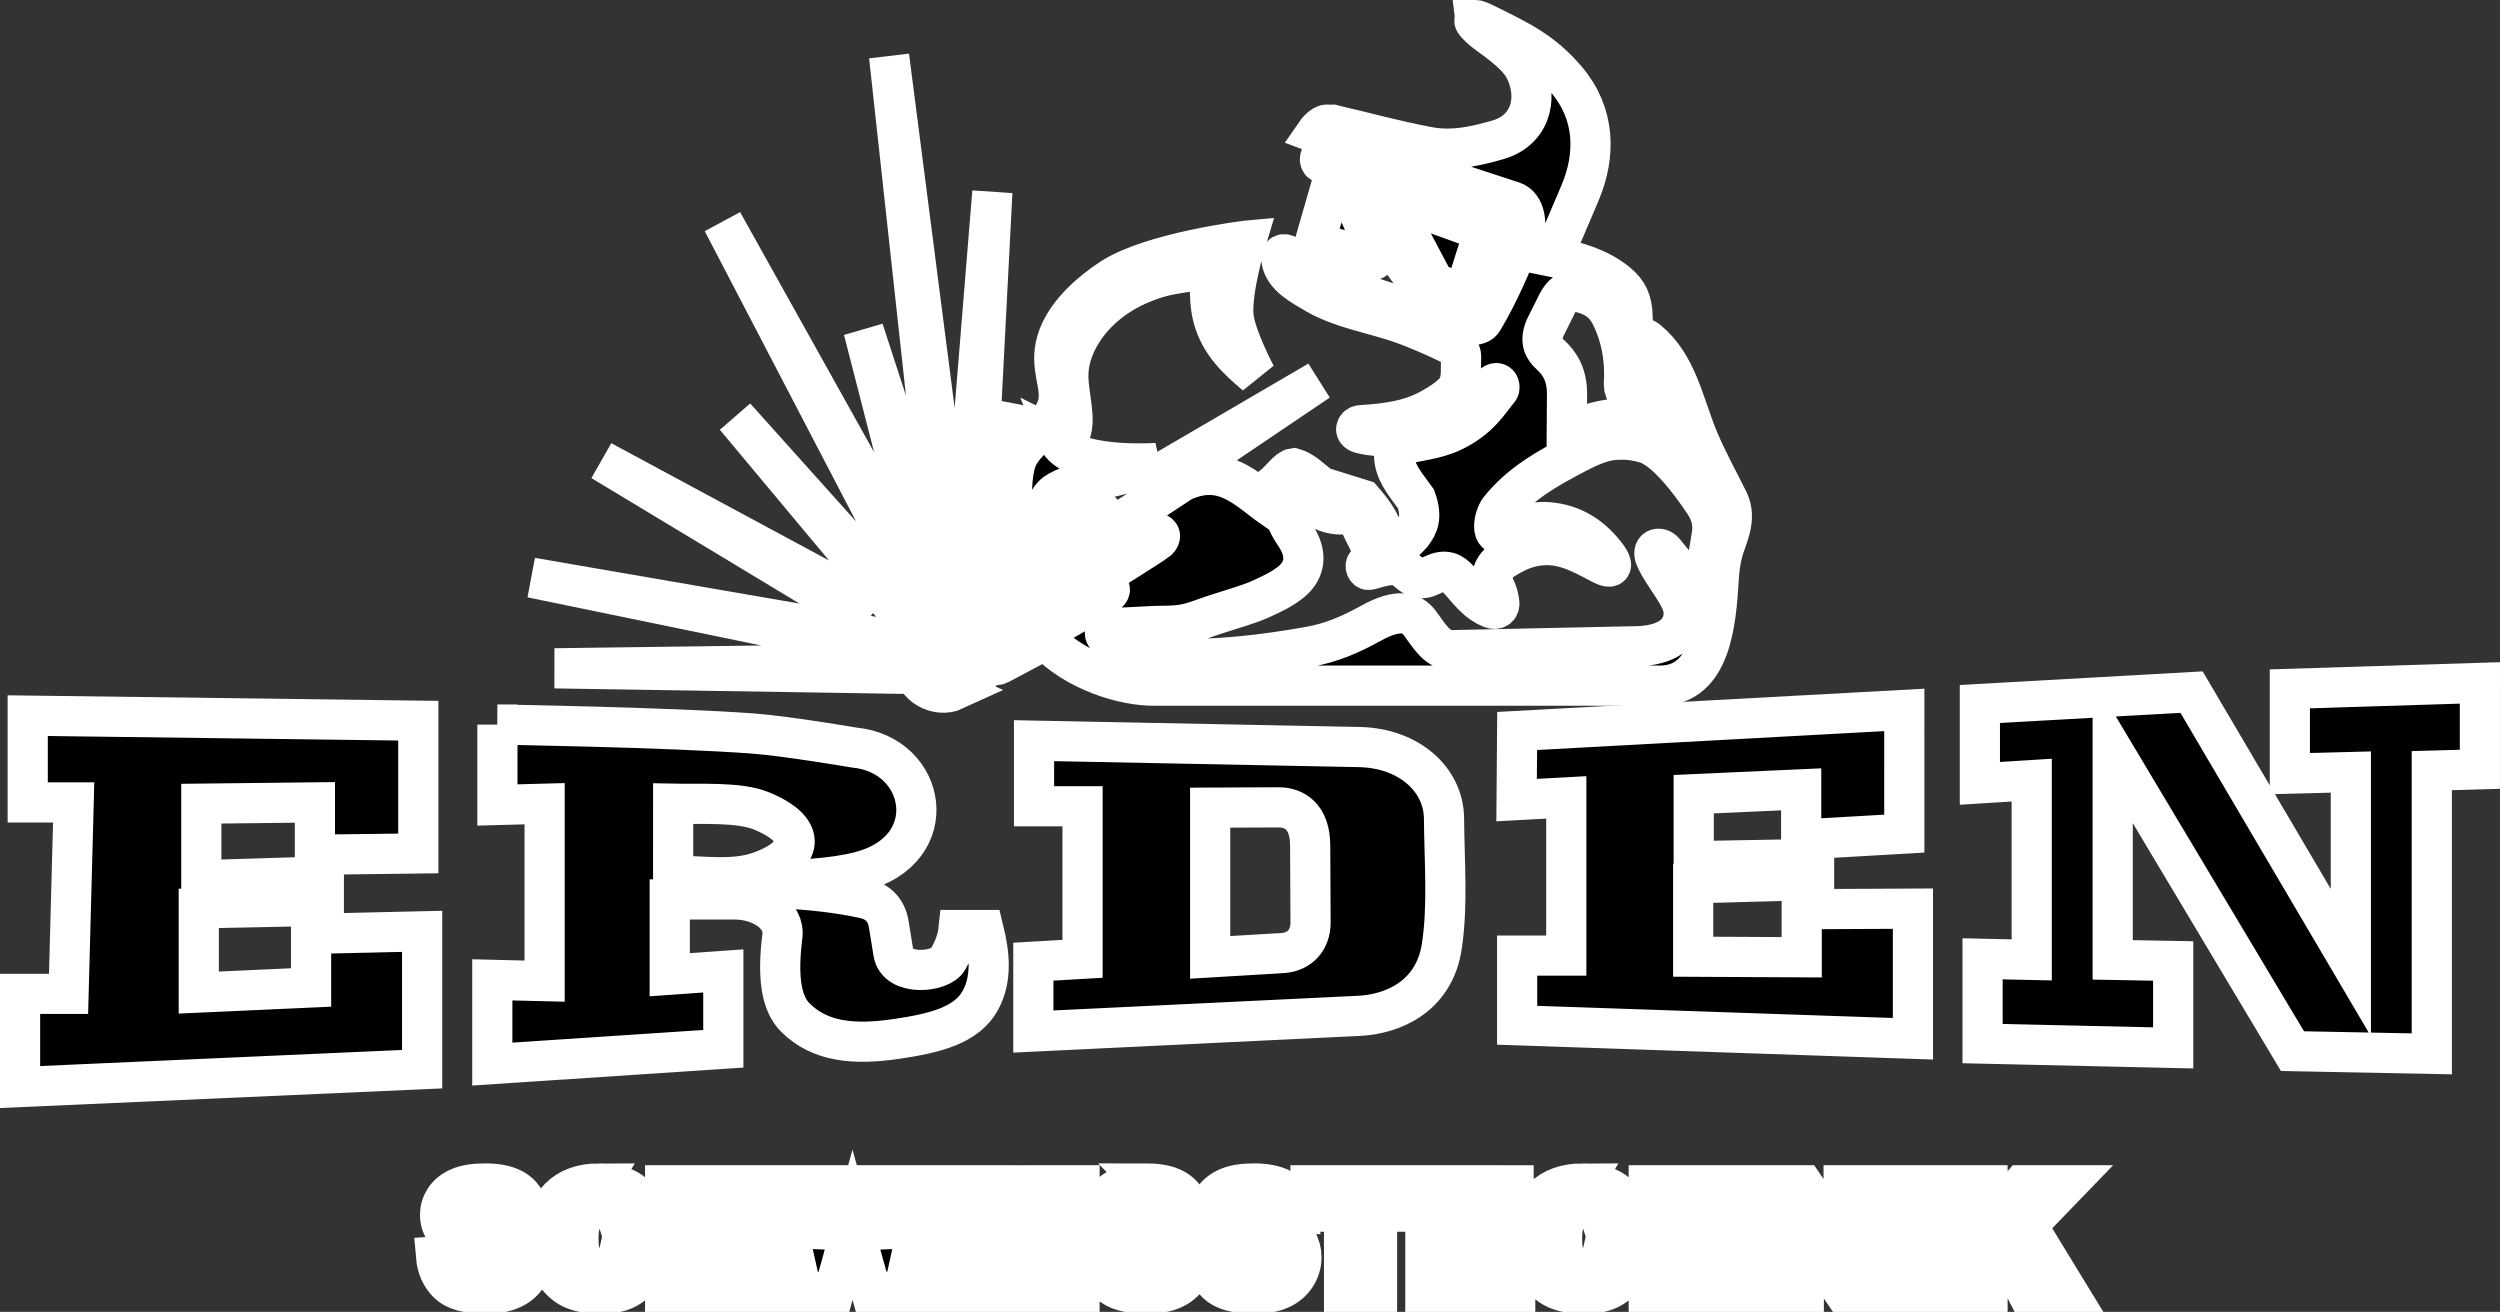 <svg width="311.17" height="163.29" version="1.1" viewBox="0 0 82.332 43.204" xmlns="http://www.w3.org/2000/svg"><rect x="0" y="0" width="82.332" height="43.204" fill="#333333" stroke="none"/><g transform="translate(-369.85 146.72)" style="mix-blend-mode:normal"><path d="m418.44-146.06c-0.146-6e-3 0.21 0.303 0.21 0.303 0.279 0.251 1.151 0.754 1.432 1.348 0.465 0.983 0.126 2.003-0.904 2.294-0.565 0.159-1.403 0.399-2.278 0.235-1.146-0.214-2.292-0.535-2.899-0.667-0.143-0.031-0.185-0.042-0.228-0.054-0.018 2e-3 -0.068-8.6e-4 -0.201-0.015-0.18-0.02-0.383 0.274-0.383 0.274s2.226 0.834 3.349 1.221c1.072 0.369 3.138 1.039 3.138 1.039 0.412 0.134 0.482 0.784 0.326 1.149-0.426 0.996-0.763 1.828-1.316 2.76-0.124 0.221-0.554 0.182-0.958 0.063-1.975-0.582-4.111-1.128-5.399-2.15-0.145-0.115-0.302-0.134-0.284 0.053 0.044 0.462 0.433 0.756 1 1.078 0.92 0.58 2.053 0.723 3.059 1.092 0.451 0.166 0.912 0.368 1.301 0.551 0.215 0.101 0.565 0.26 0.564 0.496-0.019 0.359 0.037 0.743-0.119 1.049-0.154 0.226-0.478 0.476-0.985 0.741-0.557 0.291-1.258 0.432-2.202 0.481-0.156 8e-3 -0.237 0.207-7e-3 0.268 0.74 0.197 1.633 0.056 2.465-0.142 1.012-0.241 1.553-0.969 1.886-1.45 0.037-0.053 0.126-0.082 0.179-0.041 0.05 0.039 0.066 0.145 0.024 0.194-0.328 0.386-0.62 0.957-1.546 1.393-0.547 0.257-1.152 0.29-1.726 0.447-0.16 0.044-0.205 0.246-0.16 0.511 0.081 0.476 0.421 0.85 0.703 1.246 0.223 0.622 0.062 0.9-0.128 1.151-0.188 0.195-0.313 0.438-0.863 0.351-0.052-0.566-0.383-1.028-0.767-1.47l-1.382-0.432c-0.312-0.248-0.58-0.521-0.888-0.608-0.189 0.021-0.407 0.367-0.671 0.576l-0.032 0.718c-0.821-0.571-1.609-1.508-2.987-0.847-1.454 0.956-2.799 1.896-4.491 2.734-0.473 0.343-0.845 0.776-0.942 1.454-0.688 0.342-1.3 0.723-1.89 1.195l2e-3 0.028c0.01 0.161 0.23 0.175 0.492 0 0.985-0.656 2.082-1.307 3.007-1.965 1.118-0.795 2.795-1.82 2.795-1.82 0.381 0.051 0.36 0.187 0.235 0.307-0.102 0.098-3.223 2.037-4.811 3.09-0.268 0.178-0.697 0.477-0.796 0.545-0.113 0.077-0.341 0.205-0.246 0.262l0.115 0.068c0.099 0.059-0.228 0.173-0.393 0.225-0.105 0.033-0.222 0.076-0.283-0.188-0.063-0.179-0.178-0.318-0.31-0.392-0.015 0.012-0.029 0.024-0.043 0.036-0.705 0.508-6e-3 1.26 0.614 0.887 0.243-0.147 0.619-0.305 0.603-0.56 0.078 0.055 0.18 0.187 0.343 0.1l1.523-0.809c0.948 1.024 2.562 1.537 3.611 1.517l16.614-2e-5c1.702 0 1.854-2.106 1.941-3.531 0.02-0.333 0.057-0.584 0.133-0.881 0.112-0.438 0.485-1.064 0.186-1.676-0.275-0.565-0.715-1.349-1.013-2.08-0.462-1.13-0.679-2.407-1.648-3.2-0.032-0.026-0.188-0.167-0.249 0.054-0.032 0.114-6e-3 0.339-0.016 0.419-8e-3 0.061-0.14 0.125-0.193-0.431-0.029-0.302-0.03-0.616-0.038-0.854-0.015-0.462-0.139-0.787-0.518-1.092-0.584-0.471-1.284-0.685-2.109-0.85l0.894-2.098c0.541-1.27 0.497-2.635-0.447-3.74-0.79-0.924-1.522-1.27-2.65-1.827-0.192-0.095-0.297-0.132-0.345-0.134zm-4.667 3.46c0.045-5e-3 -0.13-0.034 0 0zm-0.096 0.761c-0.098-1e-3 -0.221 0.043-0.232 0.064-0.08 0.163-0.173 0.289-0.099 0.389 0.04 0.054 0.138 8e-3 0.226-0.045l0.13 0.043c1.784 0.592 5.165 1.704 5.353 1.776 0.286 0.109 0.318 0.302 0.28 0.534-0.165 1.033-0.687 1.785-1.195 2.552-0.058 0.087 0.021 0.144 0.109 0.136 0.131-0.012 0.298-5e-3 0.389-0.154 0.404-0.657 0.777-1.345 1.004-2.063 0.106-0.334 0.23-0.596 0.05-0.932-0.151-0.283-0.385-0.435-0.611-0.507-0.105-0.033-1.405-0.423-2.694-0.849-1.294-0.428-2.449-0.82-2.627-0.925-0.022-0.013-0.052-0.019-0.085-0.019zm0.12 0.997c-0.024-3.5e-4 -0.045 0.018-0.06 0.071l-0.546 1.897c-0.035 0.12-0.053 0.125 0.077 0.164l1.742 0.518c0.134 0.04 0.097 0.053 0.084-0.091-0.042-0.451-0.573-1.921-1.178-2.476-0.033-0.031-0.079-0.083-0.118-0.083zm1.067 0.394c-0.044 0.015-5e-3 0.252 0.015 0.306 0.355 0.975 1.381 2.329 1.417 2.4 0.02 0.041 0.37 0.239 0.231-0.058l-0.839-1.793c-0.065-0.138 0.128-0.209 0.193-0.087l1.128 2.13c0.065 0.124 0.117 0.18 0.189 0.203 0 0 0.504 0.16 0.756 0.24 0.075 0.024 0.145-0.016 0.164-0.077 0.19-0.598 0.515-1.637 0.544-1.732 0.038-0.122 6e-3 -0.212-0.145-0.263-0.095-0.032-2.744-1.011-3.643-1.27-4e-3 -8.6e-4 -7e-3 -8.6e-4 -0.01 0zm-3.976 1.655s-3.122 0.382-4.442 1.246c-0.734 0.48-1.536 1.206-1.79 2.046-0.272 0.897 0.206 1.476 0.02 2.141-0.199 0.71-1.121 1.1-1.363 1.822-0.315 0.94 0 2.973 0 2.973 0.776-0.349 0.824-1.564 1.286-1.906 0.297-0.22 0.834-0.359 1.304-0.437 0.711-0.118 1.356-0.31 2.045-0.565 0 0-2.873 0.198-3.26-0.799 0 0 0.255 0.127 0.367-0.079 0.274-0.502-0.018-1.277-0.022-1.982-4e-3 -0.645 0.275-1.224 0.582-1.647 0.579-0.794 1.426-1.323 2.425-1.613 0.513-0.149 1.699-0.273 1.699-0.273s-0.132 0.925 0.07 1.639c0.234 0.827 0.786 1.342 1.4 1.861 0 0-0.67-1.266-0.735-1.934-0.084-0.859 0.415-2.493 0.415-2.493zm10.753 1.662c0.057 1e-3 0.116 0.011 0.176 0.024 0.564 0.119 0.871 0.366 1.067 0.744 0.36 0.695 0.499 1.507 0.445 2.302 5e-3 0.291 0.157 0.32 0.322 0.391 0.172 0.074 0.171-0.05 0.207-0.13 0.133-0.393 0.203-0.939 0.468-1.013 0.494 0.969 0.852 1.939 1.228 2.909-0.265-0.119-0.504-0.299-0.668-0.499-0.589-0.603-1.033-0.561-1.458-0.553-0.733 0.015-1.351 0.2-1.98 0.491l8e-3 -1.228c0.014-0.682-0.239-1.065-0.56-1.358-0.199-0.182-0.35-0.425-0.16-0.876l0.405-0.812c0.168-0.32 0.328-0.396 0.499-0.392zm1.527 4.886c0.298-5e-3 0.593 0.032 0.885 0.122 0.619 0.193 1.363 1.131 1.919 1.958 0.236 0.351 0.306 0.694 0.255 1.038-0.089 0.606-0.194 1.162-0.362 1.636-0.093 0.262-0.259 0.11-0.407-0.072l-0.796-0.981c-0.158-0.195-0.433-0.114-0.29 0.205 0.293 0.653 0.949 1.286 0.927 1.837-0.04 0.989-1.222 1.058-1.529 1.064l-6.081 0.129c-0.509 8e-3 -0.741-0.436-1.087-0.901-0.251-0.338-0.693-0.49-1.609 0.018-0.684 0.38-1.308 0.644-2.031 0.771-1.463 0.257-2.967 0.451-4.792 0.404-0.53-0.014-0.958 0.118-1.591-0.477-0.213-0.201-0.763-0.514 0.239-0.557l1.038-0.053c0.307-8e-3 0.669 3.5e-4 0.971-0.053 0.345-0.061 0.629-0.189 0.989-0.307 0.619-0.203 1.155-0.346 1.564-0.533 0.366-0.168 0.686-0.315 0.981-0.552 0.368-0.295 0.531-0.714 0.319-1.226-0.161-0.389-0.444-0.588-0.511-1.083-0.047-0.35 0.083-0.512 0.298-0.561 0.192-0.043 0.291 0.101 0.422 0.197 0.798 0.579 1.169 0.44 1.58 0.4 0.189 0.399 0.379 0.792 0.568 1.165 0.053 0.104 0.113 0.176 0.123 0.241 0.02 0.126-0.112 0.095-0.297 0.255-0.082 0.071-0.011 0.218 0.058 0.21 0.072-9e-3 0.133-0.034 0.328-0.087 0.431-0.118 0.699-0.102 0.954 0.133 0.449 0.413 0.691 0.152 0.973 0.056 0.4-0.136 0.596 0.082 0.777 0.289 0.345 0.396 0.571 0.69 0.999 0.867 0.159 0.066 0.302 1e-3 0.273-0.201-0.031-0.215-0.078-0.35-0.175-0.545-0.204-0.409 0.146-0.755 0.32-0.862 0.315-0.194 0.584-0.326 0.88-0.4 0.933-0.232 1.604 0.169 2.344 0.557 0.386 0.202 0.37 0.011 0.186-0.239-0.479-0.647-1.113-1.083-1.968-1.141-0.566-0.038-0.983 0.163-1.401 0.355-0.519 0.238-0.365-0.538-0.178-0.773 0.707-0.889 1.672-1.393 2.417-1.791 0.563-0.301 1.02-0.502 1.517-0.51zm-16.818 4.916c0.142 3e-3 -0.031 0.174-0.168 0.261-0.552 0.348-1.015 0.622-1.531 0.903-0.506 0.276-1.004 0.613-1.635 0.859-0.29 0.113-0.229-0.049-0.077-0.152 0.509-0.34 1.107-0.677 1.592-0.945 0.523-0.289 0.941-0.519 1.52-0.796 0.111-0.053 0.251-0.131 0.298-0.13z" stroke="#fff" stroke-width="1.323" style="paint-order:stroke fill markers"/></g><g transform="translate(-369.85 146.72)"><path d="m399.13-144.87 2.016 18.443c0.153 4e-3 0.271 0.019 0.365 0.043zm3.401 4.474-0.898 11.033c0.115 2e-3 0.222 0.018 0.326 0.041zm-8.885 0.983 6.959 13.348c0.212-0.057 0.342-0.05 0.468-0.04zm4.64 3.558 1.762 6.862c0.157-0.037 0.307-0.052 0.453-0.057zm14.986 1.68-4.643 2.712c0.112 0.076 0.196 0.158 0.263 0.245zm-10.118 0.744-1.228 5.498c0.136 0.016 0.246 0.044 0.338 0.082zm-9.09 0.44 6.015 7.199c0.114-0.086 0.205-0.132 0.29-0.169zm-4.396 1.449 8.153 4.916 0.302-0.362zm16.717 1.016-3.356 2.823c0.106 0.033 0.212 0.07 0.308 0.136zm-19.03 2.829 12.308 2.535c0.06-0.153 0.131-0.248 0.224-0.37zm15.664 0.555-0.947 0.782c0.092 0.043 0.138 0.086 0.193 0.129zm-1.785 1.478c-0.477 2e-3 -1.214 0.141-1.263 0.909-0.037 0.578 0.729 1.042 1.329 0.764-0.391-0.177-0.702-0.41-0.715-0.745-0.014-0.35 0.163-0.599 0.65-0.927zm-1.595 0.801-11.521 0.152 11.548 0.182c-0.058-0.111-0.038-0.222-0.027-0.333z" fill="#e61300" stroke="#fff" stroke-width="1.323" style="paint-order:stroke fill markers"/></g><g transform="translate(-335.29 262.31)" stroke="#fff"><path d="m416.96-239.82-6.259 0.196v2.792l2.009-0.053v6.277l-5.246-8.909-6.971 0.391v2.614l1.707-0.107v5.921l-1.618-0.036v2.792l6.277 0.142v-2.863l-1.992-0.036v-6.899l5.921 9.905 4.588 0.089v-9.327l1.583-0.044zm-18.956 0.889-12.75 0.694-0.018 2.276 1.636-0.089v5.21h-1.618v2.294l13.034 0.445v-4.285l-3.663 0.018v1.583l-3.574-0.018v-2.418l3.983-0.107v-0.693l-3.965 0.071v-2.205l3.539-0.16v1.654l3.396-0.196zm-61.801 0.189v2.858h1.513l-0.168 6.305h-1.597v3.068l13.241-0.588v-4.54l-3.657 0.084v1.765l-3.699 0.168v-2.774l4.119-0.084v-0.967l-4.035 0.126v-2.522l3.741-0.042v1.723l3.405-0.042v-4.372zm15.468 0.294v2.648l1.555-0.042v5.843l-1.723-0.042v2.774l7.608-0.504v-2.564l-1.765 0.126v-2.48h2.144c0.827 0 1.656 0.494 1.566 1.21-0.167 1.328-0.048 2.209 0.429 2.681 0.815 0.807 1.925 0.907 3.317 0.704 1.28-0.187 2.332-0.447 2.781-1.284 0.386-0.719 0.292-1.532 0.103-2.303h-0.83c-0.035 0.338-0.177 0.664-0.347 0.967-0.243 0.435-1.672 0.562-1.797-0.216l-0.153-0.944c-0.078-0.481-0.376-0.75-0.783-0.843-1.748-0.397-3.793-0.37-5.695-0.456 0 0 1.762-0.025 2.572-0.097 0.912-0.08 1.999-0.087 2.961-0.336 2.778-0.719 2.206-3.86-0.194-4.085 0 0-2.231-0.381-3.342-0.463-2.796-0.208-8.407-0.294-8.407-0.294zm17.673 0.53v2.16h1.597v5.024l-1.62 0.094v2.301l10.73-0.517c1.071-0.052 2.472-0.606 2.724-2.301 0.199-1.336 0.084-2.729 0.07-4.203-0.011-1.27-1.144-2.315-2.794-2.348zm-11.885 2.077c0.945 0.019 2.18-0.063 2.909 0.236 1.526 0.625 1.405 1.48-0.059 2.002-0.867 0.309-1.881 0.134-2.851 0.13zm19.931 0.119c0.511-3e-3 1.043 0.283 1.048 1.255l0.012 2.536c2e-3 0.573-0.355 0.974-0.927 1.008l-2.379 0.142v-4.931z" stroke-width="1.323" style="paint-order:stroke fill markers"/><path transform="matrix(.265 0 0 .265 335.55 -261.82)" d="m59.334 145.23c-1.378 0-2.463 0.174-3.258 0.523-0.789 0.343-1.382 0.82-1.779 1.428-0.391 0.602-0.586 1.242-0.586 1.922 0 1.035 0.384 1.887 1.154 2.555 0.764 0.668 2.044 1.204 3.838 1.607 1.095 0.241 1.793 0.497 2.094 0.768 0.301 0.271 0.453 0.579 0.453 0.922 0 0.361-0.16 0.68-0.479 0.957-0.313 0.271-0.762 0.406-1.346 0.406-0.783 0-1.385-0.269-1.807-0.805-0.259-0.331-0.43-0.811-0.514-1.443l-3.893 0.244c0.115 1.335 0.606 2.436 1.473 3.303 0.867 0.867 2.425 1.301 4.676 1.301 1.282 0 2.345-0.184 3.188-0.551 0.843-0.373 1.499-0.918 1.969-1.635 0.469-0.716 0.703-1.499 0.703-2.348 0-0.722-0.176-1.375-0.531-1.959-0.349-0.584-0.913-1.072-1.69-1.463-0.77-0.397-2.048-0.789-3.836-1.174-0.722-0.15-1.18-0.312-1.373-0.486-0.199-0.169-0.299-0.358-0.299-0.568 0-0.289 0.12-0.534 0.361-0.732 0.241-0.205 0.599-0.307 1.074-0.307 0.578 0 1.03 0.135 1.355 0.406 0.331 0.271 0.548 0.705 0.65 1.301l3.856-0.227c-0.169-1.372-0.699-2.372-1.59-2.998-0.885-0.632-2.174-0.947-3.865-0.947zm14.158 0c-2.131 0-3.78 0.59-4.947 1.77-1.162 1.174-1.744 2.856-1.744 5.047 0 1.643 0.332 2.992 0.994 4.045 0.662 1.053 1.448 1.792 2.357 2.213 0.915 0.415 2.091 0.623 3.529 0.623 1.186 0 2.161-0.173 2.926-0.516 0.77-0.343 1.414-0.851 1.932-1.525 0.518-0.674 0.896-1.514 1.137-2.519l-3.584-1.082c-0.181 0.837-0.472 1.475-0.875 1.914-0.397 0.439-0.987 0.658-1.77 0.658-0.807 0-1.433-0.271-1.879-0.812-0.445-0.548-0.668-1.557-0.668-3.025 0-1.186 0.187-2.056 0.561-2.609 0.494-0.746 1.204-1.119 2.131-1.119 0.409 0 0.778 0.085 1.109 0.254 0.331 0.169 0.611 0.408 0.84 0.721 0.138 0.187 0.272 0.481 0.398 0.885l3.611-0.803c-0.464-1.397-1.174-2.431-2.131-3.106-0.951-0.674-2.26-1.012-3.928-1.012zm68.023 0c-1.378 0-2.465 0.174-3.26 0.523-0.789 0.343-1.382 0.82-1.779 1.428-0.391 0.602-0.586 1.242-0.586 1.922 0 1.035 0.384 1.887 1.154 2.555 0.764 0.668 2.044 1.204 3.838 1.607 1.095 0.241 1.793 0.497 2.094 0.768 0.301 0.271 0.453 0.579 0.453 0.922 0 0.361-0.16 0.68-0.479 0.957-0.313 0.271-0.762 0.406-1.346 0.406-0.782 0-1.385-0.269-1.807-0.805-0.259-0.331-0.429-0.811-0.514-1.443l-3.893 0.244c0.115 1.335 0.606 2.436 1.473 3.303 0.867 0.867 2.425 1.301 4.676 1.301 1.282 0 2.345-0.184 3.188-0.551 0.843-0.373 1.499-0.918 1.969-1.635 0.469-0.716 0.703-1.499 0.703-2.348 0-0.722-0.176-1.375-0.531-1.959-0.349-0.584-0.913-1.072-1.689-1.463-0.77-0.397-2.048-0.789-3.836-1.174-0.722-0.15-1.181-0.312-1.373-0.486-0.199-0.169-0.299-0.358-0.299-0.568 0-0.289 0.12-0.534 0.361-0.732 0.241-0.205 0.601-0.307 1.076-0.307 0.578 0 1.028 0.135 1.353 0.406 0.331 0.271 0.548 0.705 0.65 1.301l3.856-0.227c-0.169-1.372-0.699-2.372-1.59-2.998-0.885-0.632-2.172-0.947-3.863-0.947zm13.354 0c-1.378 0-2.465 0.174-3.26 0.523-0.789 0.343-1.382 0.82-1.779 1.428-0.391 0.602-0.586 1.242-0.586 1.922 0 1.035 0.384 1.887 1.154 2.555 0.764 0.668 2.044 1.204 3.838 1.607 1.095 0.241 1.793 0.497 2.094 0.768 0.301 0.271 0.453 0.579 0.453 0.922 0 0.361-0.16 0.68-0.479 0.957-0.313 0.271-0.762 0.406-1.346 0.406-0.782 0-1.385-0.269-1.807-0.805-0.259-0.331-0.43-0.811-0.514-1.443l-3.893 0.244c0.115 1.335 0.606 2.436 1.473 3.303 0.867 0.867 2.425 1.301 4.676 1.301 1.282 0 2.345-0.184 3.188-0.551 0.843-0.373 1.499-0.918 1.969-1.635 0.469-0.716 0.703-1.499 0.703-2.348 0-0.722-0.176-1.375-0.531-1.959-0.349-0.584-0.913-1.072-1.69-1.463-0.77-0.397-2.048-0.789-3.836-1.174-0.722-0.15-1.181-0.312-1.373-0.486-0.199-0.169-0.299-0.358-0.299-0.568 0-0.289 0.12-0.534 0.361-0.732 0.241-0.205 0.601-0.307 1.076-0.307 0.578 0 1.028 0.135 1.353 0.406 0.331 0.271 0.548 0.705 0.65 1.301l3.856-0.227c-0.169-1.372-0.699-2.372-1.59-2.998-0.885-0.632-2.172-0.947-3.863-0.947zm40.863 0c-2.131 0-3.78 0.59-4.947 1.77-1.162 1.174-1.742 2.856-1.742 5.047 0 1.643 0.33 2.992 0.992 4.045 0.662 1.053 1.448 1.792 2.357 2.213 0.915 0.415 2.091 0.623 3.529 0.623 1.186 0 2.161-0.173 2.926-0.516 0.77-0.343 1.414-0.851 1.932-1.525 0.518-0.674 0.898-1.514 1.139-2.519l-3.586-1.082c-0.181 0.837-0.472 1.475-0.875 1.914-0.397 0.439-0.987 0.658-1.77 0.658-0.807 0-1.433-0.271-1.879-0.812-0.445-0.548-0.668-1.557-0.668-3.025 1e-5 -1.186 0.187-2.056 0.561-2.609 0.494-0.746 1.204-1.119 2.131-1.119 0.409 0 0.778 0.085 1.109 0.254 0.331 0.169 0.611 0.408 0.84 0.721 0.138 0.187 0.272 0.481 0.398 0.885l3.611-0.803c-0.463-1.397-1.174-2.431-2.131-3.106-0.951-0.674-2.26-1.012-3.928-1.012zm-114.05 0.227v13.236h4.09v-5.356h4.469v5.356h4.107v-13.236h-4.107v4.631h-4.469v-4.631zm14.021 0 2.943 13.236h4.008l2.312-8.334 2.32 8.334h4.008l2.916-13.236h-3.863l-1.4 7.394-2.049-7.394h-3.873l-2.041 7.394-1.398-7.394zm19.846 0v13.236h11.158v-2.998h-7.061v-2.609h6.365v-2.699h-6.365v-2.103h6.863v-2.826zm13.523 0v13.236h4.1v-13.236zm32.811 0v3.268h4.172v9.969h4.09v-9.969h4.172v-3.268zm14.275 0v13.236h11.16v-2.998h-7.061v-2.609h6.365v-2.699h-6.365v-2.103h6.861v-2.826zm27.764 0v13.236h4.09v-5.356h4.469v5.356h4.109v-13.236h-4.109v4.631h-4.469v-4.631zm15.412 0v13.236h3.846v-7.269l4.957 7.269h3.856v-13.236h-3.856v7.322l-4.984-7.322zm15.539 0v13.236h4.098v-13.236zm7.051 0v13.236h4.09v-3.232l2.113-2.213 2.789 5.445h5.039l-5.039-8.244 4.822-4.992h-5.436l-4.289 5.002v-5.002z" stroke-width="5" style="paint-order:stroke fill markers"/></g></svg>
